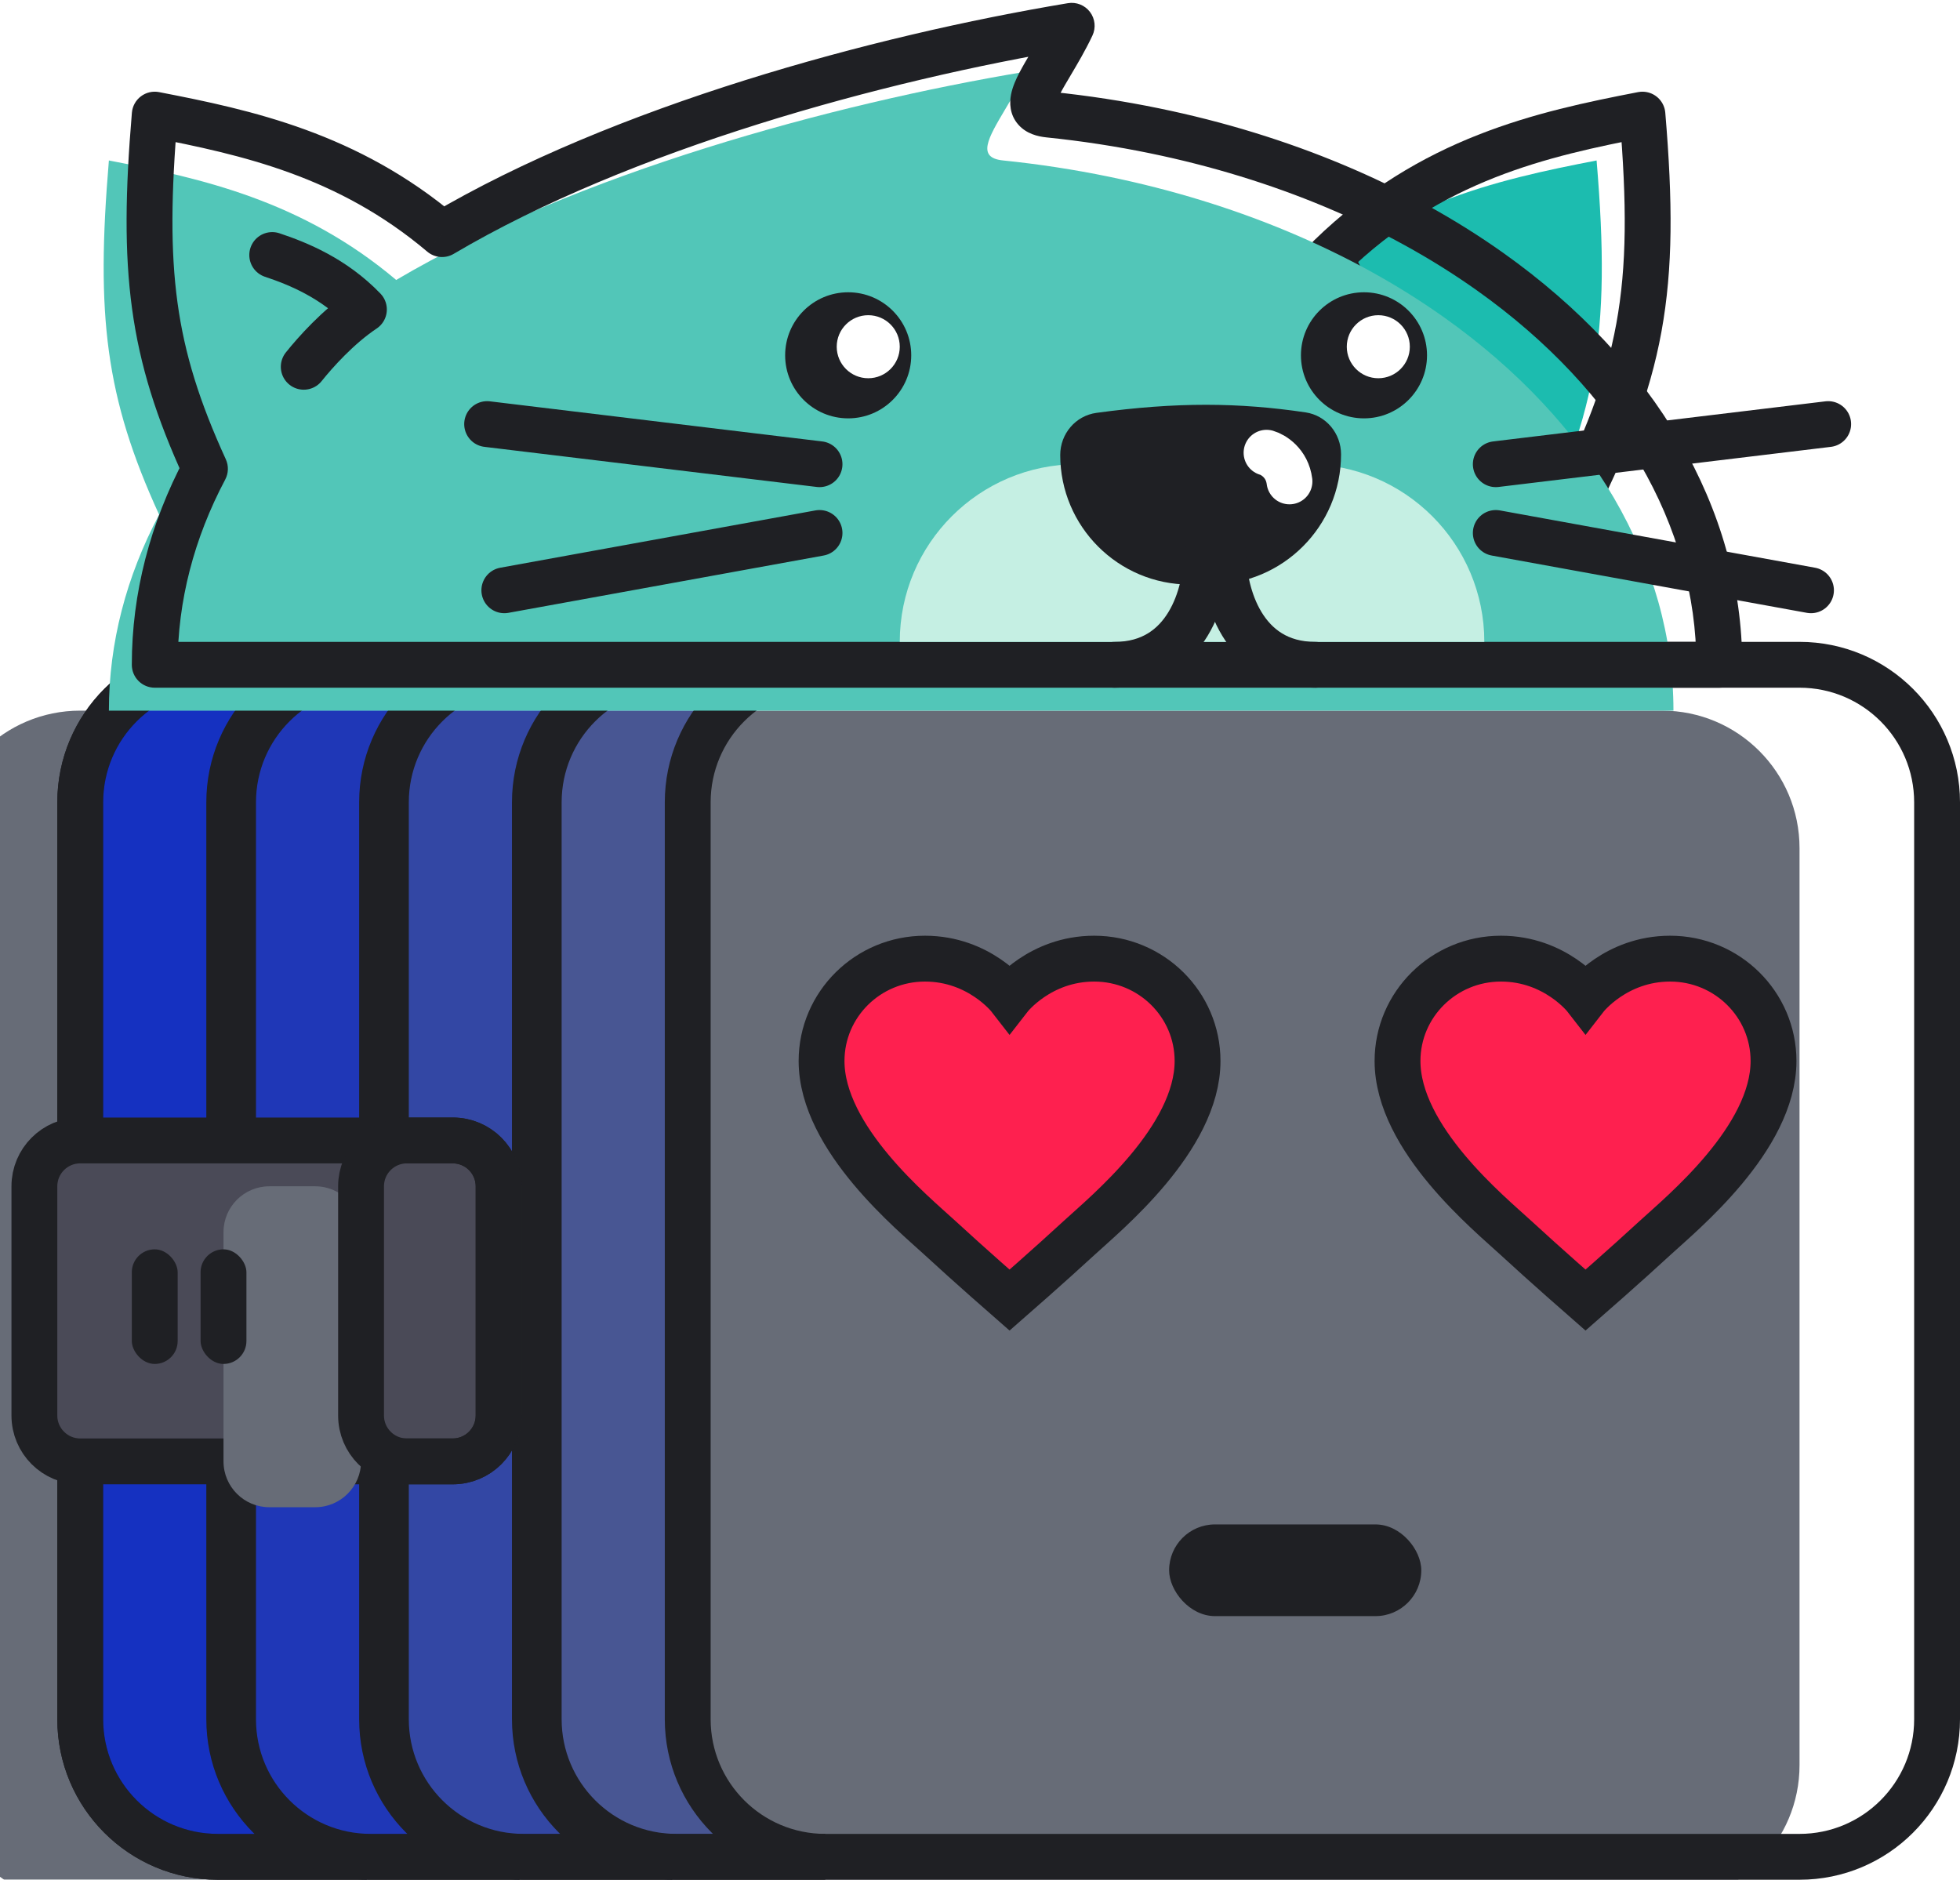 <svg width="342" height="328" viewBox="0 0 342 328" fill="none" xmlns="http://www.w3.org/2000/svg">
<g filter="url(#filter0_i)">
<path d="M14 140C14 126.745 24.745 116 38 116H314C327.255 116 338 126.745 338 140V300C338 313.255 327.255 324 314 324H38C24.745 324 14 313.255 14 300V140Z" fill="#676C77"/>
</g>
<path d="M14 140C14 126.745 24.745 116 38 116H314C327.255 116 338 126.745 338 140V300C338 313.255 327.255 324 314 324H38C24.745 324 14 313.255 14 300V140Z" stroke="#1F2024" stroke-width="8"/>
<g filter="url(#filter1_ii)">
<path fill-rule="evenodd" clip-rule="evenodd" d="M38 116C24.745 116 14 126.745 14 140V300C14 313.255 24.745 324 38 324H64C50.745 324 40 313.255 40 300V140C40 126.745 50.745 116 64 116H38Z" fill="#0022D3" fill-opacity="0.8"/>
</g>
<path d="M18 140C18 128.954 26.954 120 38 120V112C22.536 112 10 124.536 10 140H18ZM18 300V140H10V300H18ZM38 320C26.954 320 18 311.046 18 300H10C10 315.464 22.536 328 38 328V320ZM64 320H38V328H64V320ZM64 320C52.954 320 44 311.046 44 300H36C36 315.464 48.536 328 64 328V320ZM44 300V140H36V300H44ZM44 140C44 128.954 52.954 120 64 120V112C48.536 112 36 124.536 36 140H44ZM38 120H64V112H38V120Z" fill="#1F2024"/>
<g filter="url(#filter2_ii)">
<path fill-rule="evenodd" clip-rule="evenodd" d="M64.667 116C51.412 116 40.667 126.745 40.667 140V300C40.667 313.255 51.412 324 64.667 324H90.667C77.412 324 66.667 313.255 66.667 300V140C66.667 126.745 77.412 116 90.667 116H64.667Z" fill="#0022D3" fill-opacity="0.7"/>
</g>
<path d="M44.667 140C44.667 128.954 53.621 120 64.667 120V112C49.203 112 36.667 124.536 36.667 140H44.667ZM44.667 300V140H36.667V300H44.667ZM64.667 320C53.621 320 44.667 311.046 44.667 300H36.667C36.667 315.464 49.203 328 64.667 328V320ZM90.667 320H64.667V328H90.667V320ZM90.667 320C79.621 320 70.667 311.046 70.667 300H62.667C62.667 315.464 75.203 328 90.667 328V320ZM70.667 300V140H62.667V300H70.667ZM70.667 140C70.667 128.954 79.621 120 90.667 120V112C75.203 112 62.667 124.536 62.667 140H70.667ZM64.667 120H90.667V112H64.667V120Z" fill="#1F2024"/>
<g filter="url(#filter3_ii)">
<path fill-rule="evenodd" clip-rule="evenodd" d="M91.333 116C78.078 116 67.333 126.745 67.333 140V300C67.333 313.255 78.078 324 91.333 324H117.333C104.078 324 93.333 313.255 93.333 300V140C93.333 126.745 104.078 116 117.333 116H91.333Z" fill="#0022D3" fill-opacity="0.5"/>
</g>
<path d="M71.333 140C71.333 128.954 80.288 120 91.333 120V112C75.869 112 63.333 124.536 63.333 140H71.333ZM71.333 300V140H63.333V300H71.333ZM91.333 320C80.288 320 71.333 311.046 71.333 300H63.333C63.333 315.464 75.869 328 91.333 328V320ZM117.333 320H91.333V328H117.333V320ZM117.333 320C106.288 320 97.333 311.046 97.333 300H89.333C89.333 315.464 101.869 328 117.333 328V320ZM97.333 300V140H89.333V300H97.333ZM97.333 140C97.333 128.954 106.288 120 117.333 120V112C101.869 112 89.333 124.536 89.333 140H97.333ZM91.333 120H117.333V112H91.333V120Z" fill="#1F2024"/>
<g filter="url(#filter4_ii)">
<path fill-rule="evenodd" clip-rule="evenodd" d="M118 116C104.745 116 94 126.745 94 140V300C94 313.255 104.745 324 118 324H144C130.745 324 120 313.255 120 300V140C120 126.745 130.745 116 144 116H118Z" fill="#0022D3" fill-opacity="0.3"/>
</g>
<path d="M98 140C98 128.954 106.954 120 118 120V112C102.536 112 90 124.536 90 140H98ZM98 300V140H90V300H98ZM118 320C106.954 320 98 311.046 98 300H90C90 315.464 102.536 328 118 328V320ZM144 320H118V328H144V320ZM144 320C132.954 320 124 311.046 124 300H116C116 315.464 128.536 328 144 328V320ZM124 300V140H116V300H124ZM124 140C124 128.954 132.954 120 144 120V112C128.536 112 116 124.536 116 140H124ZM118 120H144V112H118V120Z" fill="#1F2024"/>
<g filter="url(#filter5_d)">
<path d="M194.919 167.276C185.422 167.276 180.157 174.063 180.157 174.063C180.157 174.063 174.892 167.276 165.395 167.276C155.429 167.276 147.353 175.27 147.353 185.136C147.353 198.68 163.466 211.805 167.957 215.951C173.131 220.725 180.157 226.862 180.157 226.862C180.157 226.862 187.184 220.725 192.357 215.951C196.848 211.805 212.962 198.68 212.962 185.136C212.962 175.27 204.886 167.276 194.919 167.276Z" fill="#FE204F"/>
<path d="M194.919 167.276C185.422 167.276 180.157 174.063 180.157 174.063C180.157 174.063 174.892 167.276 165.395 167.276C155.429 167.276 147.353 175.27 147.353 185.136C147.353 198.68 163.466 211.805 167.957 215.951C173.131 220.725 180.157 226.862 180.157 226.862C180.157 226.862 187.184 220.725 192.357 215.951C196.848 211.805 212.962 198.68 212.962 185.136C212.962 175.27 204.886 167.276 194.919 167.276Z" stroke="#1F2024" stroke-width="8"/>
</g>
<g filter="url(#filter6_d)">
<path d="M295.419 167.276C285.922 167.276 280.657 174.063 280.657 174.063C280.657 174.063 275.392 167.276 265.895 167.276C255.929 167.276 247.853 175.27 247.853 185.136C247.853 198.68 263.966 211.805 268.457 215.951C273.631 220.725 280.657 226.862 280.657 226.862C280.657 226.862 287.684 220.725 292.857 215.951C297.348 211.805 313.462 198.68 313.462 185.136C313.462 175.27 305.386 167.276 295.419 167.276Z" fill="#FE204F"/>
<path d="M295.419 167.276C285.922 167.276 280.657 174.063 280.657 174.063C280.657 174.063 275.392 167.276 265.895 167.276C255.929 167.276 247.853 175.27 247.853 185.136C247.853 198.68 263.966 211.805 268.457 215.951C273.631 220.725 280.657 226.862 280.657 226.862C280.657 226.862 287.684 220.725 292.857 215.951C297.348 211.805 313.462 198.68 313.462 185.136C313.462 175.27 305.386 167.276 295.419 167.276Z" stroke="#1F2024" stroke-width="8"/>
</g>
<g filter="url(#filter7_d)">
<g filter="url(#filter8_ii)">
<path d="M10 203C10 198.582 13.582 195 18 195H83C87.418 195 91 198.582 91 203V243C91 247.418 87.418 251 83 251H18C13.582 251 10 247.418 10 243V203Z" fill="#4A4A57"/>
</g>
<path d="M10 203C10 198.582 13.582 195 18 195H83C87.418 195 91 198.582 91 203V243C91 247.418 87.418 251 83 251H18C13.582 251 10 247.418 10 243V203Z" stroke="#1F2024" stroke-width="8"/>
<g filter="url(#filter9_i)">
<path d="M67 203C67 198.582 70.582 195 75 195H83C87.418 195 91 198.582 91 203V243C91 247.418 87.418 251 83 251H75C70.582 251 67 247.418 67 243V203Z" fill="#676C77"/>
</g>
<path d="M67 203C67 198.582 70.582 195 75 195H83C87.418 195 91 198.582 91 203V243C91 247.418 87.418 251 83 251H75C70.582 251 67 247.418 67 243V203Z" stroke="#1F2024" stroke-width="8"/>
<rect x="27" y="214" width="8" height="20" rx="4" fill="#1F2024"/>
<rect x="39" y="214" width="8" height="20" rx="4" fill="#1F2024"/>
</g>
<rect x="204" y="266" width="44" height="16" rx="8" fill="#1F2024"/>
<g filter="url(#filter10_ii)">
<path d="M286.589 20C289.173 50.684 286.688 64.934 273.589 90.5C249.724 77.339 241.792 64.831 232.089 44.816C249.711 27.677 269.089 23.384 286.589 20Z" fill="#1CBCAF"/>
</g>
<path d="M286.589 20C289.173 50.684 286.688 64.934 273.589 90.5C249.724 77.339 241.792 64.831 232.089 44.816C249.711 27.677 269.089 23.384 286.589 20Z" stroke="#1F2024" stroke-width="8" stroke-linejoin="round"/>
<g filter="url(#filter11_ii)">
<path fill-rule="evenodd" clip-rule="evenodd" d="M260.02 47.411C285.619 65.602 300 90.274 300 116H163.5L27 116C27 104.205 30.023 92.632 35.764 81.803C26.381 61.308 24.724 47.031 27 20C43.065 23.107 60.712 26.979 77.131 40.852C108.595 22.274 153.142 10.143 187 4.5C185.876 6.889 184.56 9.107 183.392 11.077C180.405 16.113 178.384 19.521 183 19.994C189.271 20.638 195.451 21.588 201.5 22.834C223.416 27.349 243.596 35.739 260.02 47.411Z" fill="#52C6B8"/>
</g>
<path d="M300 116V120C302.209 120 304 118.209 304 116H300ZM260.02 47.411L262.337 44.15V44.15L260.02 47.411ZM163.5 116V120V116ZM27 116H23C23 117.061 23.421 118.078 24.172 118.828C24.922 119.579 25.939 120 27 120L27 116ZM35.764 81.803L39.298 83.677C39.881 82.578 39.919 81.27 39.401 80.139L35.764 81.803ZM27 20L27.759 16.073C26.645 15.857 25.491 16.125 24.586 16.811C23.681 17.496 23.109 18.533 23.014 19.664L27 20ZM77.131 40.852L74.549 43.907C75.849 45.005 77.7 45.161 79.165 44.296L77.131 40.852ZM187 4.5L190.619 6.203C191.253 4.857 191.087 3.271 190.189 2.085C189.291 0.9 187.809 0.31 186.342 0.554L187 4.5ZM183.392 11.077L186.833 13.117V13.117L183.392 11.077ZM183 19.994L183.408 16.015L183 19.994ZM201.5 22.834L202.307 18.917L201.5 22.834ZM304 116C304 88.687 288.728 62.904 262.337 44.15L257.703 50.671C282.509 68.299 296 91.862 296 116H304ZM163.5 120H300V112H163.5V120ZM27 120L163.5 120V112L27 112L27 120ZM32.23 79.93C26.204 91.295 23 103.507 23 116H31C31 104.903 33.841 93.97 39.298 83.677L32.23 79.93ZM23.014 19.664C21.866 33.295 21.686 43.959 23.047 53.895C24.415 63.883 27.315 72.958 32.127 83.469L39.401 80.139C34.83 70.154 32.21 61.842 30.973 52.81C29.729 43.726 29.858 33.736 30.986 20.336L23.014 19.664ZM79.712 37.796C62.44 23.202 43.878 19.19 27.759 16.073L26.241 23.927C42.251 27.023 58.984 30.755 74.549 43.907L79.712 37.796ZM186.342 0.554C152.269 6.233 107.17 18.471 75.097 37.407L79.165 44.296C110.02 26.078 154.015 14.053 187.658 8.446L186.342 0.554ZM186.833 13.117C187.989 11.168 189.401 8.791 190.619 6.203L183.381 2.797C182.35 4.987 181.131 7.047 179.952 9.036L186.833 13.117ZM183.408 16.015C182.596 15.932 183.096 15.792 183.684 16.453C184.434 17.297 184.243 18.157 184.27 18.015C184.307 17.828 184.473 17.332 184.972 16.371C185.446 15.457 186.069 14.405 186.833 13.117L179.952 9.036C179.222 10.267 178.472 11.529 177.871 12.685C177.295 13.795 176.684 15.124 176.419 16.478C176.145 17.878 176.127 19.993 177.704 21.767C179.117 23.357 181.096 23.82 182.592 23.974L183.408 16.015ZM202.307 18.917C196.125 17.643 189.811 16.672 183.408 16.015L182.592 23.974C188.73 24.603 194.778 25.534 200.693 26.752L202.307 18.917ZM262.337 44.15C245.401 32.115 224.691 23.527 202.307 18.917L200.693 26.752C222.142 31.17 241.79 39.363 257.703 50.671L262.337 44.15Z" fill="#1F2024"/>
<path d="M85 74L143 81" stroke="#1F2024" stroke-width="8" stroke-linecap="round" stroke-linejoin="round"/>
<path d="M88 103L143 93" stroke="#1F2024" stroke-width="8" stroke-linecap="round" stroke-linejoin="round"/>
<path d="M319 74L261 81" stroke="#1F2024" stroke-width="8" stroke-linecap="round" stroke-linejoin="round"/>
<path d="M316 103L261 93" stroke="#1F2024" stroke-width="8" stroke-linecap="round" stroke-linejoin="round"/>
<path d="M47.5 44.5C52 46 58.228 48.52 63.5 54C59 57 55 61.5 53 64" stroke="#1F2024" stroke-width="8" stroke-linecap="round" stroke-linejoin="round"/>
<path d="M157 112C157 94.879 170.879 81 188 81H228C245.121 81 259 94.879 259 112H157Z" fill="#C5EFE3"/>
<path d="M185 79.389C185 75.703 187.669 72.539 191.321 72.041C205.392 70.124 216.124 70.231 227.803 71.956C231.407 72.488 234 75.64 234 79.284C234 91.83 223.83 102 211.284 102H207.611C195.123 102 185 91.877 185 79.389Z" fill="#1F2024"/>
<path d="M210.5 97C210.5 103.333 207.3 116 194.5 116" stroke="#1F2024" stroke-width="8" stroke-linecap="round" stroke-linejoin="round"/>
<path d="M213.5 97C213.5 103.333 216.7 116 229.5 116" stroke="#1F2024" stroke-width="8" stroke-linecap="round" stroke-linejoin="round"/>
<path d="M221 79C222.167 79.333 224.6 80.8 225 84" stroke="white" stroke-width="8" stroke-linecap="round" stroke-linejoin="round"/>
<circle cx="148" cy="62" r="11" fill="#1F2024"/>
<circle cx="151.5" cy="60.5" r="5.5" fill="white"/>
<circle cx="238" cy="62" r="11" fill="#1F2024"/>
<circle cx="240.5" cy="60.5" r="5.5" fill="white"/>
<defs>
<filter id="filter0_i" x="10" y="112" width="332" height="216" filterUnits="userSpaceOnUse" color-interpolation-filters="sRGB">
<feFlood flood-opacity="0" result="BackgroundImageFix"/>
<feBlend mode="normal" in="SourceGraphic" in2="BackgroundImageFix" result="shape"/>
<feColorMatrix in="SourceAlpha" type="matrix" values="0 0 0 0 0 0 0 0 0 0 0 0 0 0 0 0 0 0 127 0" result="hardAlpha"/>
<feOffset dx="-24" dy="8"/>
<feComposite in2="hardAlpha" operator="arithmetic" k2="-1" k3="1"/>
<feColorMatrix type="matrix" values="0 0 0 0 1 0 0 0 0 1 0 0 0 0 1 0 0 0 0.25 0"/>
<feBlend mode="normal" in2="shape" result="effect1_innerShadow"/>
</filter>
<filter id="filter1_ii" x="10" y="112" width="54" height="216" filterUnits="userSpaceOnUse" color-interpolation-filters="sRGB">
<feFlood flood-opacity="0" result="BackgroundImageFix"/>
<feBlend mode="normal" in="SourceGraphic" in2="BackgroundImageFix" result="shape"/>
<feColorMatrix in="SourceAlpha" type="matrix" values="0 0 0 0 0 0 0 0 0 0 0 0 0 0 0 0 0 0 127 0" result="hardAlpha"/>
<feOffset dy="-16"/>
<feComposite in2="hardAlpha" operator="arithmetic" k2="-1" k3="1"/>
<feColorMatrix type="matrix" values="0 0 0 0 0 0 0 0 0 0 0 0 0 0 0 0 0 0 0.25 0"/>
<feBlend mode="normal" in2="shape" result="effect1_innerShadow"/>
<feColorMatrix in="SourceAlpha" type="matrix" values="0 0 0 0 0 0 0 0 0 0 0 0 0 0 0 0 0 0 127 0" result="hardAlpha"/>
<feOffset dy="16"/>
<feComposite in2="hardAlpha" operator="arithmetic" k2="-1" k3="1"/>
<feColorMatrix type="matrix" values="0 0 0 0 1 0 0 0 0 1 0 0 0 0 1 0 0 0 0.25 0"/>
<feBlend mode="normal" in2="effect1_innerShadow" result="effect2_innerShadow"/>
</filter>
<filter id="filter2_ii" x="36.667" y="112" width="54" height="216" filterUnits="userSpaceOnUse" color-interpolation-filters="sRGB">
<feFlood flood-opacity="0" result="BackgroundImageFix"/>
<feBlend mode="normal" in="SourceGraphic" in2="BackgroundImageFix" result="shape"/>
<feColorMatrix in="SourceAlpha" type="matrix" values="0 0 0 0 0 0 0 0 0 0 0 0 0 0 0 0 0 0 127 0" result="hardAlpha"/>
<feOffset dy="-16"/>
<feComposite in2="hardAlpha" operator="arithmetic" k2="-1" k3="1"/>
<feColorMatrix type="matrix" values="0 0 0 0 0 0 0 0 0 0 0 0 0 0 0 0 0 0 0.25 0"/>
<feBlend mode="normal" in2="shape" result="effect1_innerShadow"/>
<feColorMatrix in="SourceAlpha" type="matrix" values="0 0 0 0 0 0 0 0 0 0 0 0 0 0 0 0 0 0 127 0" result="hardAlpha"/>
<feOffset dy="16"/>
<feComposite in2="hardAlpha" operator="arithmetic" k2="-1" k3="1"/>
<feColorMatrix type="matrix" values="0 0 0 0 1 0 0 0 0 1 0 0 0 0 1 0 0 0 0.25 0"/>
<feBlend mode="normal" in2="effect1_innerShadow" result="effect2_innerShadow"/>
</filter>
<filter id="filter3_ii" x="63.333" y="112" width="54" height="216" filterUnits="userSpaceOnUse" color-interpolation-filters="sRGB">
<feFlood flood-opacity="0" result="BackgroundImageFix"/>
<feBlend mode="normal" in="SourceGraphic" in2="BackgroundImageFix" result="shape"/>
<feColorMatrix in="SourceAlpha" type="matrix" values="0 0 0 0 0 0 0 0 0 0 0 0 0 0 0 0 0 0 127 0" result="hardAlpha"/>
<feOffset dy="-16"/>
<feComposite in2="hardAlpha" operator="arithmetic" k2="-1" k3="1"/>
<feColorMatrix type="matrix" values="0 0 0 0 0 0 0 0 0 0 0 0 0 0 0 0 0 0 0.25 0"/>
<feBlend mode="normal" in2="shape" result="effect1_innerShadow"/>
<feColorMatrix in="SourceAlpha" type="matrix" values="0 0 0 0 0 0 0 0 0 0 0 0 0 0 0 0 0 0 127 0" result="hardAlpha"/>
<feOffset dy="16"/>
<feComposite in2="hardAlpha" operator="arithmetic" k2="-1" k3="1"/>
<feColorMatrix type="matrix" values="0 0 0 0 1 0 0 0 0 1 0 0 0 0 1 0 0 0 0.25 0"/>
<feBlend mode="normal" in2="effect1_innerShadow" result="effect2_innerShadow"/>
</filter>
<filter id="filter4_ii" x="90" y="112" width="54" height="216" filterUnits="userSpaceOnUse" color-interpolation-filters="sRGB">
<feFlood flood-opacity="0" result="BackgroundImageFix"/>
<feBlend mode="normal" in="SourceGraphic" in2="BackgroundImageFix" result="shape"/>
<feColorMatrix in="SourceAlpha" type="matrix" values="0 0 0 0 0 0 0 0 0 0 0 0 0 0 0 0 0 0 127 0" result="hardAlpha"/>
<feOffset dy="-16"/>
<feComposite in2="hardAlpha" operator="arithmetic" k2="-1" k3="1"/>
<feColorMatrix type="matrix" values="0 0 0 0 0 0 0 0 0 0 0 0 0 0 0 0 0 0 0.25 0"/>
<feBlend mode="normal" in2="shape" result="effect1_innerShadow"/>
<feColorMatrix in="SourceAlpha" type="matrix" values="0 0 0 0 0 0 0 0 0 0 0 0 0 0 0 0 0 0 127 0" result="hardAlpha"/>
<feOffset dy="16"/>
<feComposite in2="hardAlpha" operator="arithmetic" k2="-1" k3="1"/>
<feColorMatrix type="matrix" values="0 0 0 0 1 0 0 0 0 1 0 0 0 0 1 0 0 0 0.25 0"/>
<feBlend mode="normal" in2="effect1_innerShadow" result="effect2_innerShadow"/>
</filter>
<filter id="filter5_d" x="139.353" y="163.276" width="77.609" height="68.897" filterUnits="userSpaceOnUse" color-interpolation-filters="sRGB">
<feFlood flood-opacity="0" result="BackgroundImageFix"/>
<feColorMatrix in="SourceAlpha" type="matrix" values="0 0 0 0 0 0 0 0 0 0 0 0 0 0 0 0 0 0 127 0" result="hardAlpha"/>
<feOffset dx="-4"/>
<feColorMatrix type="matrix" values="0 0 0 0 0.133 0 0 0 0 0.133 0 0 0 0 0.133 0 0 0 1 0"/>
<feBlend mode="normal" in2="BackgroundImageFix" result="effect1_dropShadow"/>
<feBlend mode="normal" in="SourceGraphic" in2="effect1_dropShadow" result="shape"/>
</filter>
<filter id="filter6_d" x="239.853" y="163.276" width="77.609" height="68.897" filterUnits="userSpaceOnUse" color-interpolation-filters="sRGB">
<feFlood flood-opacity="0" result="BackgroundImageFix"/>
<feColorMatrix in="SourceAlpha" type="matrix" values="0 0 0 0 0 0 0 0 0 0 0 0 0 0 0 0 0 0 127 0" result="hardAlpha"/>
<feOffset dx="-4"/>
<feColorMatrix type="matrix" values="0 0 0 0 0.133 0 0 0 0 0.133 0 0 0 0 0.133 0 0 0 1 0"/>
<feBlend mode="normal" in2="BackgroundImageFix" result="effect1_dropShadow"/>
<feBlend mode="normal" in="SourceGraphic" in2="effect1_dropShadow" result="shape"/>
</filter>
<filter id="filter7_d" x="-4" y="168" width="114" height="114" filterUnits="userSpaceOnUse" color-interpolation-filters="sRGB">
<feFlood flood-opacity="0" result="BackgroundImageFix"/>
<feColorMatrix in="SourceAlpha" type="matrix" values="0 0 0 0 0 0 0 0 0 0 0 0 0 0 0 0 0 0 127 0" result="hardAlpha"/>
<feOffset dx="-4" dy="4"/>
<feColorMatrix type="matrix" values="0 0 0 0 0 0 0 0 0 0 0 0 0 0 0 0 0 0 0.25 0"/>
<feBlend mode="normal" in2="BackgroundImageFix" result="effect1_dropShadow"/>
<feBlend mode="normal" in="SourceGraphic" in2="effect1_dropShadow" result="shape"/>
</filter>
<filter id="filter8_ii" x="6" y="191" width="89" height="64" filterUnits="userSpaceOnUse" color-interpolation-filters="sRGB">
<feFlood flood-opacity="0" result="BackgroundImageFix"/>
<feBlend mode="normal" in="SourceGraphic" in2="BackgroundImageFix" result="shape"/>
<feColorMatrix in="SourceAlpha" type="matrix" values="0 0 0 0 0 0 0 0 0 0 0 0 0 0 0 0 0 0 127 0" result="hardAlpha"/>
<feOffset dy="-16"/>
<feComposite in2="hardAlpha" operator="arithmetic" k2="-1" k3="1"/>
<feColorMatrix type="matrix" values="0 0 0 0 0 0 0 0 0 0 0 0 0 0 0 0 0 0 0.25 0"/>
<feBlend mode="normal" in2="shape" result="effect1_innerShadow"/>
<feColorMatrix in="SourceAlpha" type="matrix" values="0 0 0 0 0 0 0 0 0 0 0 0 0 0 0 0 0 0 127 0" result="hardAlpha"/>
<feOffset dy="16"/>
<feComposite in2="hardAlpha" operator="arithmetic" k2="-1" k3="1"/>
<feColorMatrix type="matrix" values="0 0 0 0 1 0 0 0 0 1 0 0 0 0 1 0 0 0 0.25 0"/>
<feBlend mode="normal" in2="effect1_innerShadow" result="effect2_innerShadow"/>
</filter>
<filter id="filter9_i" x="63" y="191" width="32" height="64" filterUnits="userSpaceOnUse" color-interpolation-filters="sRGB">
<feFlood flood-opacity="0" result="BackgroundImageFix"/>
<feBlend mode="normal" in="SourceGraphic" in2="BackgroundImageFix" result="shape"/>
<feColorMatrix in="SourceAlpha" type="matrix" values="0 0 0 0 0 0 0 0 0 0 0 0 0 0 0 0 0 0 127 0" result="hardAlpha"/>
<feOffset dx="-24" dy="8"/>
<feComposite in2="hardAlpha" operator="arithmetic" k2="-1" k3="1"/>
<feColorMatrix type="matrix" values="0 0 0 0 1 0 0 0 0 1 0 0 0 0 1 0 0 0 0.25 0"/>
<feBlend mode="normal" in2="shape" result="effect1_innerShadow"/>
</filter>
<filter id="filter10_ii" x="228.089" y="16" width="63.411" height="78.5" filterUnits="userSpaceOnUse" color-interpolation-filters="sRGB">
<feFlood flood-opacity="0" result="BackgroundImageFix"/>
<feBlend mode="normal" in="SourceGraphic" in2="BackgroundImageFix" result="shape"/>
<feColorMatrix in="SourceAlpha" type="matrix" values="0 0 0 0 0 0 0 0 0 0 0 0 0 0 0 0 0 0 127 0" result="hardAlpha"/>
<feOffset dx="16"/>
<feComposite in2="hardAlpha" operator="arithmetic" k2="-1" k3="1"/>
<feColorMatrix type="matrix" values="0 0 0 0 0 0 0 0 0 0 0 0 0 0 0 0 0 0 0.25 0"/>
<feBlend mode="normal" in2="shape" result="effect1_innerShadow"/>
<feColorMatrix in="SourceAlpha" type="matrix" values="0 0 0 0 0 0 0 0 0 0 0 0 0 0 0 0 0 0 127 0" result="hardAlpha"/>
<feOffset dx="-24" dy="8"/>
<feComposite in2="hardAlpha" operator="arithmetic" k2="-1" k3="1"/>
<feColorMatrix type="matrix" values="0 0 0 0 1 0 0 0 0 1 0 0 0 0 1 0 0 0 0.25 0"/>
<feBlend mode="normal" in2="effect1_innerShadow" result="effect2_innerShadow"/>
</filter>
<filter id="filter11_ii" x="22.089" y="0.5" width="281.911" height="119.5" filterUnits="userSpaceOnUse" color-interpolation-filters="sRGB">
<feFlood flood-opacity="0" result="BackgroundImageFix"/>
<feBlend mode="normal" in="SourceGraphic" in2="BackgroundImageFix" result="shape"/>
<feColorMatrix in="SourceAlpha" type="matrix" values="0 0 0 0 0 0 0 0 0 0 0 0 0 0 0 0 0 0 127 0" result="hardAlpha"/>
<feOffset dx="16"/>
<feComposite in2="hardAlpha" operator="arithmetic" k2="-1" k3="1"/>
<feColorMatrix type="matrix" values="0 0 0 0 0 0 0 0 0 0 0 0 0 0 0 0 0 0 0.25 0"/>
<feBlend mode="normal" in2="shape" result="effect1_innerShadow"/>
<feColorMatrix in="SourceAlpha" type="matrix" values="0 0 0 0 0 0 0 0 0 0 0 0 0 0 0 0 0 0 127 0" result="hardAlpha"/>
<feOffset dx="-24" dy="8"/>
<feComposite in2="hardAlpha" operator="arithmetic" k2="-1" k3="1"/>
<feColorMatrix type="matrix" values="0 0 0 0 1 0 0 0 0 1 0 0 0 0 1 0 0 0 0.25 0"/>
<feBlend mode="normal" in2="effect1_innerShadow" result="effect2_innerShadow"/>
</filter>
</defs>
</svg>
